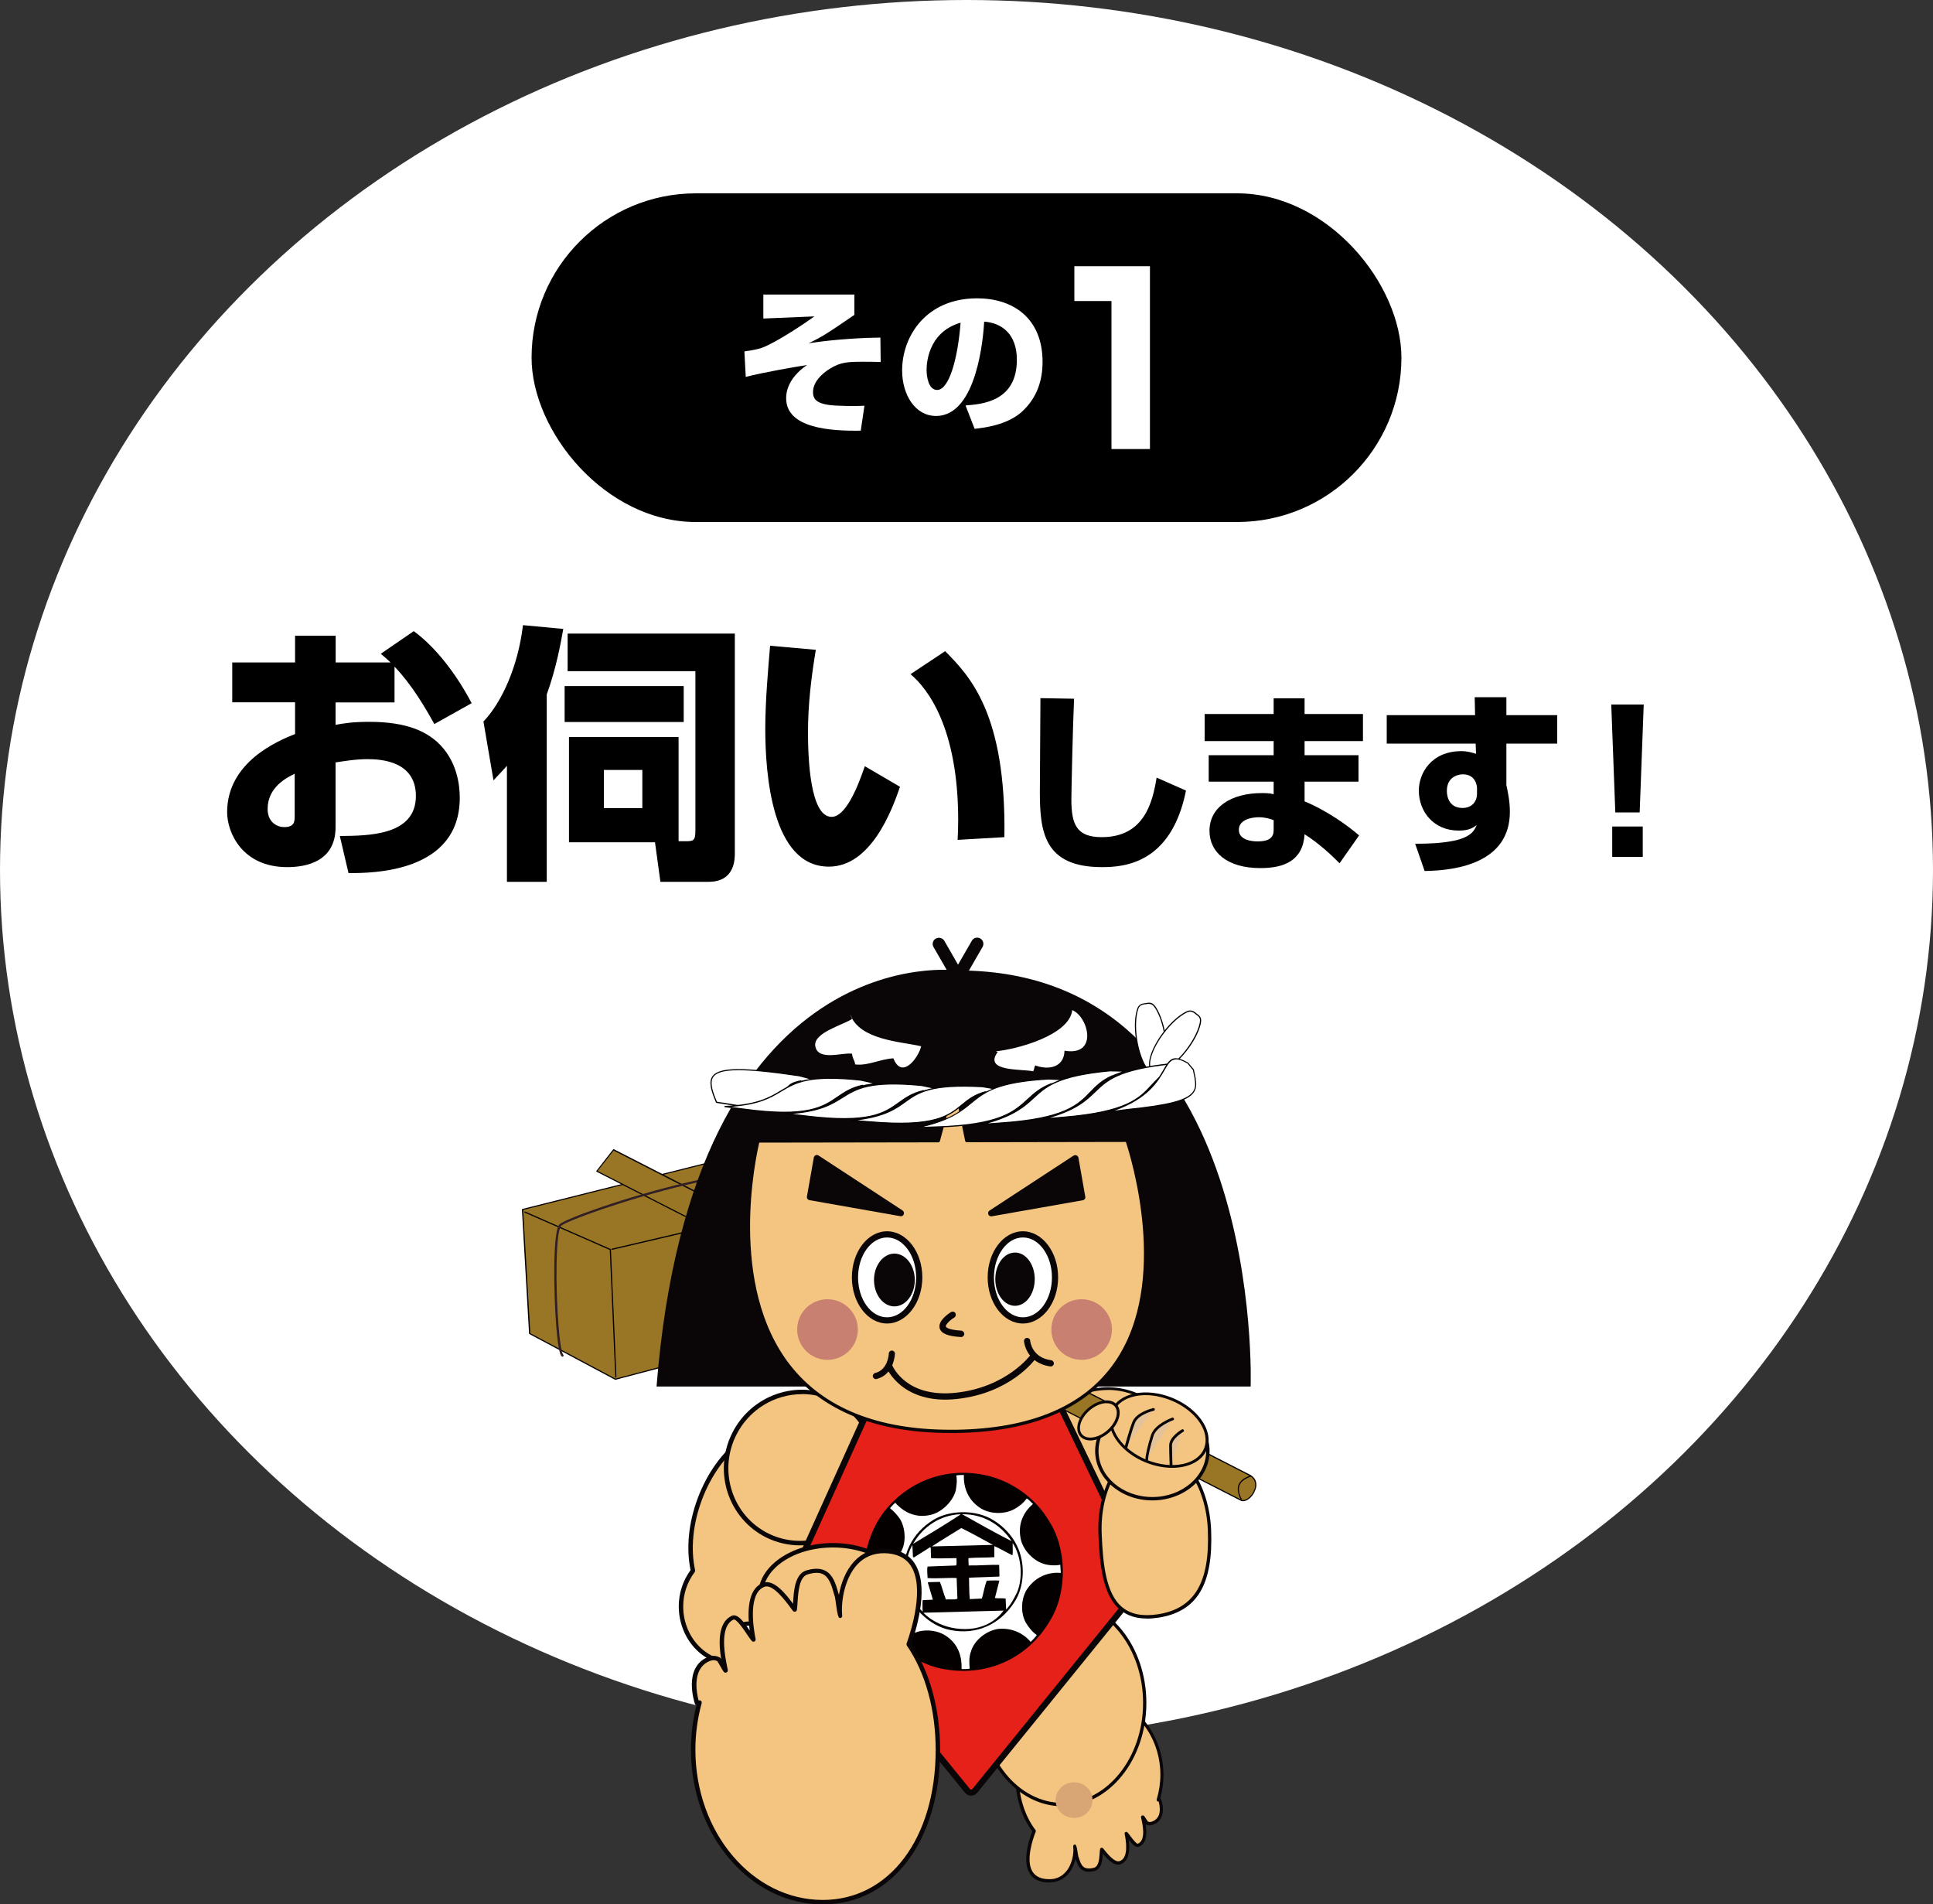 <?xml version="1.0" encoding="UTF-8"?><svg id="_レイヤー_2" xmlns="http://www.w3.org/2000/svg" viewBox="0 0 200 197"><rect x="0" y="0" width="200" height="197" fill="#333333" stroke="none"/><defs><style>.cls-1{fill:#d8a674;}.cls-2{fill:#fff;}.cls-3{fill:#e4c29a;}.cls-4{fill:#0a0607;}.cls-5{fill:#987626;}.cls-6{fill:#c88071;}.cls-7{fill:#f4c581;}.cls-8{fill:#e6211a;}.cls-9{fill:#040000;}.cls-10{fill:#311f25;}</style></defs><g id="h"><ellipse class="cls-2" cx="100" cy="90" rx="100" ry="90"/><path d="M42.81,65.29c2.3,1.68,4.45,4.51,5.99,7.45l-3.86,2.16c-.98-1.76-2.32-4.06-4.12-5.94v3.7h-6.1v2.32c.78-.14,1.68-.31,3.5-.31,4.03,0,5.88,1.09,7,2.07,2.1,1.9,2.35,4.54,2.35,5.77,0,7.78-9.04,7.81-11.51,7.81l-.9-3.84c2.94-.03,7.87-.03,7.87-4.14,0-3.61-3.61-3.81-5.01-3.81-1.26,0-2.52.22-3.3.34v6.69c0,3.58-3.05,4.14-5.01,4.14-4.65,0-6.21-3.58-6.21-5.68,0-5.24,5.35-7.42,7.03-8.09v-3.28h-6.5v-4.12h6.5v-2.77h4.2v2.77h5.68c-.25-.25-.45-.42-1.01-.9l3.42-2.35ZM30.49,80.04c-.73.36-2.8,1.34-2.8,3.64,0,1.43,1.04,1.88,1.71,1.88,1.09,0,1.09-.59,1.09-1.18v-4.34Z"/><path d="M52.46,79.21c-.53.59-.84.92-1.4,1.51l-1.04-6.08c1.88-1.96,3.58-5.68,4.09-9.97l4.17.39c-.28,1.57-.73,4.06-1.71,6.78v19.38h-4.12v-12.01ZM70.74,70.97v3.72h-12.32v-3.72h12.32ZM70.21,87.02h.7c.84,0,1.04-.03,1.04-1.15v-16.44h-13.22v-3.89h17.3v22.68c0,.67,0,3-2.72,3h-4.98l-.56-4.09h-8.9v-10.89h11.34v10.78ZM62.48,79.65v3.95h3.98v-3.95h-3.98Z"/><path d="M84.41,67.22c-.48,2.88-.81,5.66-.81,8.57,0,2.55.2,8.71,2.44,8.71,1.43,0,2.66-2.94,3.44-5.24l3.64,2.13c-.84,2.46-3.02,8.26-7.36,8.26-5.91,0-6.58-9.6-6.58-14.28,0-2.88.31-6.33.5-8.57l4.73.42ZM99.08,86.88c.03-.56.06-1.15.06-2.02,0-9.55-3.14-13.61-4.93-15.12l3.58-2.38c2.52,2.55,6.33,6.44,6.13,19.24l-4.84.28Z"/><path d="M111.13,72.28c-.14,2.98-.28,9.82-.28,10.42,0,2.58.54,3.9,3.14,3.9,4.36,0,5.26-3.54,5.68-6.16l3.04,1.34c-1.52,7.58-6.42,7.92-8.7,7.92-6,0-6.42-3.68-6.42-7.78,0-1.52.06-8.3.06-9.7l3.48.06Z"/><path d="M131.78,73.86v-1.62h3.2v1.62h6.04v2.8h-6.04v1.46h5.58v2.74h-5.58v2.04c2.3.94,4.52,2.54,5.64,3.52l-2.02,2.88c-.8-.82-2.26-2.16-3.62-3-.18,2.76-2.14,3.5-4.58,3.5-3.4,0-5.26-1.62-5.26-3.86,0-2.42,2.2-3.9,5.44-3.9.66,0,.88.04,1.2.12v-1.3h-6.72v-2.74h6.72v-1.46h-7.14v-2.8h7.14ZM131.78,84.84c-.38-.14-.86-.3-1.54-.3-.74,0-2.06.24-2.06,1.3,0,1.12,1.48,1.2,1.94,1.2,1.68,0,1.66-.82,1.66-1.32v-.88Z"/><path d="M152.58,72.12h3.28v1.86h5.26v2.94h-5.26v4.3c.14.68.36,1.6.36,2.76,0,5.22-5.4,6.08-8.82,6.12l-.98-2.82c1.34,0,2.62-.04,3.96-.3,1.9-.38,2.22-1.18,2.4-1.62-.42.3-.82.56-1.86.56-2.6,0-4.12-1.98-4.12-4.14,0-1.76,1.26-4.08,4.42-4.08.62,0,1.1.16,1.5.28l-.04-1.06h-9.2v-2.94h9.14l-.04-1.86ZM152.82,81.52c0-.22-.14-1.42-1.46-1.42-.22,0-1.66.08-1.66,1.72,0,.68.3,1.76,1.62,1.76.94,0,1.5-.62,1.5-1.5v-.56Z"/><path d="M170.07,72.88l-.42,11.16h-2.52l-.42-11.16h3.36ZM169.97,85.5v3.14h-3.16v-3.14h3.16Z"/><rect x="55" y="20" width="90" height="34" rx="17" ry="17"/><path class="cls-2" d="M88.4,30.49v2.08c-2.71,1.86-3.33,2.27-4.74,2.94,2.9-.45,5.99-.58,7.43-.59l.03,2.53c-.45-.02-1.07-.03-1.78-.03-1.66,0-2.37.05-3.44.7-.93.56-1.78,1.44-1.78,2.43,0,.78.38,1.36,2.71,1.42,1.3.05,1.94.03,2.61,0l-.38,2.58c-3.12.05-7.72-.24-7.72-3.35,0-.34,0-1.97,2.16-3.44-1.06.16-4.66.78-6.34,1.23l-.14-2.64c.99-.13,1.36-.24,1.65-.32.93-.26,3.44-1.76,5.59-3.3l-5.28.22v-2.48h9.43Z"/><path class="cls-2" d="M99.91,41.94c1.73-.13,5.3-.42,5.3-4.72,0-2.67-1.55-3.81-3.38-3.95-.08,1.39-.69,9.76-4.98,9.76-2.16,0-3.51-2.19-3.51-4.71,0-3.54,2.48-7.46,7.76-7.46,3.68,0,6.77,2.02,6.77,6.58,0,1.83-.53,3.71-2.18,5.19-1.57,1.38-4,1.63-4.85,1.73l-.94-2.42ZM95.87,38.29c0,.61.18,2.05,1.09,2.05,1.22,0,2.13-3.14,2.43-6.96-3.52,1.02-3.52,4.51-3.52,4.91Z"/><path class="cls-2" d="M118.98,27.54v18.91h-3.98v-15.31h-3.84v-3.6h7.82Z"/><path class="cls-7" d="M107,189.42c-.42,1.05-1.81,5.09,1.5,5.15,2.22.04,2.85-2.33,2.71-3.58.03,0,.16,1.08.19,1.08.25.76.43,1.69,1.83,1.32.78-.21.67-1.62.75-2.06.32.38,1.21,1.59,1.88,1.38,1.15-.36.79-2.39.65-3.02.22.19.9,1.37,1.28,1.2,1.04-.45.56-2.31.42-2.91.02-.03.41.65.43.62.18.09.4.11.68-.01,1.33-.57.64-2.4.64-2.4l-.15.04c.25-.82.39-1.69.39-2.6,0-4.64-3.55-8.4-7.94-8.4s-7.05,3.75-7.05,8.39c0,2.26.63,4.31,1.79,5.82"/><path class="cls-4" d="M108.56,194.74s-.04,0-.06,0c-.9-.02-1.55-.31-1.93-.89-.83-1.25-.14-3.43.23-4.41-1.14-1.53-1.76-3.6-1.76-5.84,0-5.04,2.97-8.57,7.23-8.57,4.47,0,8.11,3.85,8.11,8.58,0,.81-.11,1.61-.33,2.41.04.02.07.05.08.09.26.69.44,2.12-.74,2.62-.29.12-.55.13-.79.02-.02,0-.04,0-.06-.02.13.84.16,1.94-.69,2.3-.34.15-.73-.28-1.06-.71.12.95.09,2.23-.88,2.54-.64.2-1.35-.56-1.8-1.11-.04.65-.12,1.6-.84,1.79-1.45.39-1.76-.56-1.99-1.25-.13.57-.39,1.16-.8,1.61-.5.55-1.15.83-1.94.83ZM112.27,175.38c-4.05,0-6.88,3.38-6.88,8.22,0,2.2.62,4.23,1.75,5.71.04.05.05.11.02.17-.27.68-1.09,3-.3,4.18.32.47.87.72,1.65.73.69.03,1.29-.23,1.73-.72.68-.74.89-1.9.8-2.66,0-.05.01-.11.05-.15.04-.04.09-.05.15-.05q.14.02.24.69c.03.18.06.42.08.49v.02s.06.17.06.17c.23.72.43,1.33,1.57,1.03.5-.13.55-.96.59-1.51.01-.17.02-.32.04-.42.01-.07.06-.12.13-.13.07-.02.13,0,.18.05l.12.15c.32.4,1.08,1.34,1.58,1.18,1-.31.66-2.24.53-2.82-.02-.07.02-.15.08-.19s.15-.03.2.02c.08.07.17.19.3.37.43.58.69.85.8.81.85-.37.48-2,.34-2.62l-.02-.1c-.01-.05,0-.1.03-.14.03-.05.08-.05.15-.07.11,0,.13.04.36.39.07.1.13.2.17.25.15.07.31.06.51-.03.97-.42.72-1.62.6-2.04-.06.01-.12,0-.16-.05-.04-.05-.06-.11-.04-.17.25-.84.38-1.7.38-2.55,0-4.54-3.48-8.23-7.76-8.23Z"/><path class="cls-7" d="M118.44,176.16c0,5.81-3.81,10.52-8.51,10.52s-8.5-4.71-8.5-10.52,3.81-10.52,8.5-10.52,8.51,4.71,8.51,10.52"/><path class="cls-4" d="M109.93,186.85c-4.78,0-8.68-4.8-8.68-10.69s3.89-10.69,8.68-10.69,8.68,4.8,8.68,10.69-3.89,10.69-8.68,10.69ZM109.93,165.81c-4.59,0-8.33,4.64-8.33,10.35s3.74,10.34,8.33,10.34,8.34-4.64,8.34-10.34-3.74-10.35-8.34-10.35Z"/><path class="cls-7" d="M82.29,147.84c-3.47-1.3-7.9,1.94-9.88,7.24-.98,2.62-1.17,5.25-.71,7.4-.76,1.01-1.24,2.29-1.24,3.7,0,3.23,2.39,5.85,5.35,5.85,1.16,0,2.23-.42,3.11-1.11l-.66-.19s-2.9-2.2-1.3-2.7c1.2-.38,2.45,1.05,3.01,1.79.74-1,1.19-2.25,1.19-3.64,0-.23-.04-.45-.06-.68,1.59-1.33,3-3.3,3.9-5.72,1.98-5.3.77-10.65-2.71-11.95"/><path class="cls-4" d="M75.81,172.25c-3.08,0-5.58-2.73-5.58-6.08,0-1.36.42-2.65,1.22-3.75-.47-2.27-.21-4.9.74-7.43.97-2.6,2.56-4.81,4.46-6.2,1.93-1.42,3.96-1.83,5.72-1.18h0c1.76.66,3.02,2.3,3.55,4.64.52,2.3.27,5-.7,7.61-.86,2.3-2.23,4.33-3.88,5.73,0,.03,0,.06.01.09.02.16.04.32.04.49,0,1.37-.43,2.68-1.23,3.77-.04.06-.11.09-.18.09h0c-.07,0-.14-.03-.18-.09-.47-.62-1.67-2.05-2.75-1.71-.29.09-.31.21-.32.25-.08.46.91,1.44,1.65,2.02l.62.18c.08.02.15.09.16.18.02.09-.02.17-.08.23-.96.76-2.09,1.15-3.25,1.15ZM80.67,147.78c-1.21,0-2.5.47-3.75,1.39-1.83,1.34-3.36,3.47-4.3,5.99-.93,2.49-1.18,5.07-.7,7.27.01.07,0,.13-.04.19-.78,1.04-1.19,2.27-1.19,3.56,0,3.1,2.3,5.62,5.12,5.62.91,0,1.8-.27,2.59-.79l-.21-.06s-.05-.02-.07-.04c-.34-.26-2.02-1.58-1.86-2.49.04-.2.17-.47.63-.61,1.2-.37,2.37.76,3.07,1.62.63-.96.97-2.08.97-3.25,0-.15-.02-.29-.04-.43,0-.07-.02-.15-.02-.23s.02-.15.08-.2c1.62-1.35,2.99-3.35,3.83-5.62.94-2.52,1.18-5.13.68-7.34-.49-2.18-1.65-3.71-3.26-4.31h0c-.49-.18-1-.27-1.53-.27Z"/><path class="cls-7" d="M89.8,155.24c-1.92,3.88-6.58,5.49-10.4,3.6-3.82-1.89-5.37-6.57-3.45-10.46,1.92-3.88,6.58-5.5,10.4-3.6,3.82,1.89,5.37,6.58,3.45,10.46"/><path class="cls-4" d="M82.77,159.86c-1.17,0-2.36-.26-3.48-.81-3.93-1.95-5.53-6.78-3.55-10.77,1.97-3.99,6.78-5.65,10.71-3.71,1.9.94,3.32,2.58,3.99,4.62.67,2.03.51,4.22-.44,6.15h0c-1.41,2.86-4.28,4.52-7.24,4.52ZM82.98,144.22c-2.79,0-5.49,1.57-6.82,4.26-1.86,3.76-.36,8.32,3.34,10.15,3.71,1.83,8.24.26,10.1-3.5h0c.9-1.82,1.05-3.88.42-5.8-.63-1.92-1.97-3.46-3.76-4.35-1.05-.52-2.17-.77-3.27-.77Z"/><path class="cls-7" d="M121.45,154.89c-1.92,3.88-6.58,5.49-10.4,3.6-3.82-1.89-5.37-6.57-3.45-10.46,1.92-3.88,6.58-5.49,10.4-3.6,3.83,1.89,5.37,6.57,3.45,10.46h0Z"/><path class="cls-4" d="M114.42,159.43c-1.16,0-2.33-.26-3.44-.8-3.89-1.93-5.47-6.7-3.51-10.65.94-1.91,2.57-3.35,4.57-4.04,2-.69,4.14-.56,6.03.37,3.89,1.93,5.47,6.7,3.52,10.65,0,0,0,0,0,.01-1.4,2.82-4.23,4.46-7.16,4.46ZM114.62,143.79c-.83,0-1.67.14-2.49.42-1.93.67-3.49,2.05-4.4,3.89-1.88,3.8-.37,8.41,3.38,10.26,3.74,1.85,8.33.27,10.21-3.54,0,0,0,0,0-.01,1.87-3.8.35-8.4-3.39-10.25-1.05-.52-2.18-.78-3.32-.78Z"/><path class="cls-2" d="M103.99,166.61c-1.38,1.54-3.55,2.17-5.53,1.79-1.11-.22-2.11-.73-2.93-1.57l8.32-.24.13.03Z"/><path class="cls-1" d="M113.04,186.21c0,1.02-.85,1.85-1.91,1.85s-1.91-.83-1.91-1.85.85-1.84,1.91-1.84,1.91.82,1.91,1.84"/><polygon class="cls-5" points="90.81 135.51 63.67 142.67 54.8 137.94 54.06 125.12 79.67 118.69 90.09 123.02 90.81 135.51"/><path class="cls-9" d="M63.67,142.73s-.02,0-.03,0l-8.87-4.73s-.03-.03-.03-.05l-.74-12.83s.02-.05.05-.06l25.61-6.42s.02,0,.04,0l10.41,4.33s.03.03.04.05l.73,12.49s-.02.05-.04.06l-27.15,7.16s0,0-.02,0ZM54.86,137.91l8.82,4.7,27.08-7.14-.72-12.41-10.36-4.31-25.55,6.41.74,12.75Z"/><path class="cls-9" d="M63.72,142.52s-.06-.02-.06-.06l-.57-13.16-8.8-3.86s-.04-.05-.03-.08.05-.05.08-.03l8.83,3.87s.03.03.04.05l.57,13.2s-.02.06-.06.06h0Z"/><path class="cls-9" d="M63.32,129.29s-.05-.02-.06-.05c0-.03.01-.06.04-.07l26.49-6.19s0,0,.01,0c.03,0,.05.02.06.05,0,.03-.01.06-.04.07l-26.49,6.19s0,0-.01,0Z"/><path class="cls-5" d="M129.75,154.32c-.26.52-.82,1.05-1.32.89l-66.67-34.04,1.73-2.22,65.9,33.71c.64.39.66,1.11.38,1.61"/><path class="cls-9" d="M128.62,155.29c-.07,0-.14,0-.21-.03l-66.68-34.05s-.03-.02-.03-.04c0-.02,0-.03.01-.05l1.73-2.22s.05-.03.07-.02l65.9,33.71c.69.43.69,1.18.4,1.69,0,0,0,.01-.01.02,0,.01,0,.02,0,.04-.25.5-.72.95-1.18.95ZM61.85,121.14l66.61,34.01c.43.14.98-.33,1.24-.86,0,0,0-.01.01-.02,0-.01,0-.03,0-.04.26-.47.26-1.15-.36-1.53l-65.86-33.68-1.66,2.12Z"/><path class="cls-8" d="M105.27,137.57c.32-.04.72.18.86.48l12.02,25c.14.3.09.76-.12,1.02l-17.17,21.18c-.21.26-.55.26-.76,0l-17.68-21.69c-.21-.26-.27-.73-.14-1.02l10.42-23.06c.14-.31.52-.59.85-.62l11.72-1.28Z"/><path class="cls-4" d="M105.23,137.25l-11.71,1.28c-.45.05-.93.4-1.11.81l-10.41,23.06c-.19.42-.12,1,.17,1.36l17.68,21.69c.16.2.39.31.63.31s.47-.11.63-.31l17.18-21.18c.28-.35.35-.95.16-1.36l-12.02-24.99c-.21-.42-.73-.72-1.2-.66M105.85,138.19l12.02,25c.09.19.05.51-.08.68l-17.17,21.18s-.09.08-.14.08c-.05,0-.09-.03-.13-.08l-17.68-21.69c-.09-.11-.14-.28-.14-.45,0-.09.02-.17.05-.24l10.42-23.06c.1-.21.38-.41.6-.43l11.71-1.29c.2-.02.46.12.54.3"/><path class="cls-9" d="M108.49,157.26c1.92,2.9,1.98,7.43.14,10.41-2.22,3.79-6.32,5.72-10.66,5.04-3.36-.44-6.71-3.17-7.88-6.42-1.41-3.52-.6-7.75,1.87-10.49,2.57-2.85,6.32-4.04,10.14-3.17,2.55.6,4.96,2.25,6.4,4.64"/><path class="cls-2" d="M99.73,152.54c-.06,1.35.44,2.6,1.6,3.39.98.71,2.55.76,3.6.19.48-.25.97-.65,1.3-1.11.24.11.43.38.65.57-1.03.87-1.54,2.09-1.3,3.44.16,1.19,1.22,2.36,2.36,2.74.54.17,1.19.22,1.76.11l.06.84c-1.36-.11-2.6.43-3.44,1.6-.68.97-.76,2.5-.19,3.53.28.48.68.98,1.14,1.3-.16.24-.41.49-.63.71-.84-1-2.06-1.46-3.33-1.35-1.22.16-2.54,1.16-2.87,2.41-.19.54-.16,1.11-.11,1.71-.3.03-.56.05-.84.03.05-1.27-.33-2.47-1.41-3.28-.95-.76-2.47-.92-3.55-.41-.54.27-1.08.71-1.46,1.2-.22-.14-.41-.33-.6-.54,1.03-.9,1.58-2.22,1.28-3.61-.22-1.09-1.17-2.19-2.28-2.55-.54-.22-1.22-.24-1.81-.16-.03-.27-.08-.6-.03-.86,1.49.13,2.84-.54,3.57-1.87.59-.98.49-2.5-.08-3.44-.28-.41-.65-.81-1.03-1.11.16-.22.35-.41.54-.57.89,1.01,2.09,1.55,3.44,1.3,1.27-.19,2.49-1.36,2.82-2.57.08-.49.16-1.06.05-1.55.24-.05.51-.05.78-.05"/><path class="cls-9" d="M105.23,159.92c.87,1.76.79,4.23-.3,5.85-1.47,2.28-3.93,3.39-6.59,2.85-2.19-.41-4.28-2.47-4.71-4.69-.54-2.46.43-4.99,2.6-6.48,1.76-1.3,4.74-1.36,6.59-.17,1.03.63,1.9,1.57,2.41,2.63"/><path class="cls-2" d="M99.35,156.69c-1.57,1.03-3.25,2.04-4.87,3.01,1-1.79,2.84-2.98,4.87-3.06v.05Z"/><path class="cls-2" d="M104.67,159.43c-1.74-.89-3.44-1.84-5.12-2.79,2.14-.03,3.95,1.03,5.12,2.79"/><path class="cls-2" d="M102.71,159.81l-6.29.16c.98-.65,2.04-1.27,3.04-1.9,1.11.54,2.17,1.14,3.25,1.73"/><path class="cls-2" d="M105.18,164.82c-.3.6-.59,1.17-1.08,1.68l-.05-1.14c-.3-.05-.79,0-1.11-.05l.46-1.8c-.43-.05-.86,0-1.3,0-.25.6-.32,1.25-.51,1.85l-1.25.06c-.08-.76-.05-1.44-.08-2.22l3.12-.11.03-.05-.03-1.16c-1-.03-2.09.08-3.15.06-.03-.25-.03-.55-.03-.76.87-.08,1.85-.03,2.68-.1v-1.14c.63.27,1.25.65,1.87.95.08-.38,0-.84.03-1.27.92,1.41,1.11,3.63.4,5.23"/><path class="cls-2" d="M94.56,161.11l1.68-1.06.06.05.03,1.08c.86.06,1.73,0,2.63,0,0,.25.05.57-.03.76l-2.96.11c-.08.4,0,.79,0,1.19,1,.08,2.03-.05,3.01,0l.08,2.14c-.35.14-.81.03-1.19.08-.24-.6-.38-1.22-.62-1.82l-1.22.03-.03.05.52,1.76-1.06.05c-.03.38,0,.81,0,1.19-1.71-1.6-2.17-4.28-1.3-6.42l.24-.49.06,1.28h.1Z"/><path class="cls-10" d="M58.19,140.34s-.05,0-.07-.03c-.08-.06-.33-.26-.56-3.02-.27-3.29-.4-9.85.32-10.63.5-.54,6.8-2.84,13.24-4.35,6.26-1.47,12.82-2.19,12.89-2.2.06,0,.12.04.13.1,0,.06-.04.12-.1.13s-6.61.73-12.86,2.19c-6.63,1.56-12.71,3.84-13.12,4.28-.56.61-.61,6.25-.26,10.46.21,2.58.45,2.83.47,2.86.05.04.06.11.02.16-.02.03-.06.05-.09.05Z"/><path class="cls-7" d="M125.14,158.26c.19,4.79-.91,8.22-5.31,8.9-5.2.8-5.82-3.65-6.01-8.44-.2-4.79,2.18-8.77,5.31-8.9,3.13-.13,5.82,3.65,6.01,8.44h0Z"/><path class="cls-4" d="M118.67,167.43c-1.13,0-2.04-.3-2.77-.9-1.85-1.52-2.13-4.83-2.25-7.8-.1-2.35.41-4.58,1.43-6.29,1.03-1.73,2.47-2.72,4.04-2.79,1.56-.07,3.08.81,4.25,2.45,1.15,1.62,1.84,3.81,1.94,6.16h0c.23,5.66-1.45,8.46-5.46,9.08-.42.06-.82.1-1.19.1ZM119.28,149.99s-.1,0-.15,0c-1.45.06-2.79.99-3.76,2.62-.99,1.65-1.48,3.82-1.38,6.1.12,2.9.39,6.12,2.12,7.55.89.73,2.09.97,3.69.73,3.79-.59,5.39-3.28,5.17-8.72h0c-.09-2.28-.76-4.4-1.87-5.97-1.06-1.49-2.41-2.31-3.81-2.31Z"/><path class="cls-7" d="M124.97,150.1c0,2.73-2.57,4.94-5.74,4.94s-5.75-2.21-5.75-4.94,2.57-4.94,5.75-4.94,5.74,2.21,5.74,4.94"/><path class="cls-4" d="M119.23,155.21c-3.26,0-5.92-2.29-5.92-5.11s2.65-5.12,5.92-5.12,5.92,2.29,5.92,5.12-2.65,5.11-5.92,5.11ZM119.23,145.33c-3.07,0-5.57,2.14-5.57,4.77s2.5,4.76,5.57,4.76,5.57-2.14,5.57-4.76-2.5-4.77-5.57-4.77Z"/><path class="cls-4" d="M99.15,100.39s-27.5-3.81-31.22,43.04h61.47s1.52-43.04-30.26-43.04"/><path class="cls-7" d="M116.62,117.95l-16.58.03-1.26-6.22-1.68,6.23-18.66.03s-7.88,30.44,20.46,30.05c28.33-.39,17.73-30.12,17.73-30.12"/><path class="cls-4" d="M98.35,148.24c-7.64,0-13.31-2.29-16.85-6.8-6.93-8.82-3.28-23.32-3.24-23.47.02-.08.09-.13.17-.13l18.53-.03,1.65-6.1c.02-.08.09-.13.17-.13h0c.08,0,.15.06.16.14l1.24,6.08,16.44-.03h0c.07,0,.14.05.16.12.05.14,5.01,14.35-1.16,23.22-3.21,4.62-8.84,7.02-16.73,7.13-.18,0-.36,0-.54,0ZM78.56,118.19c-.35,1.46-3.26,14.79,3.21,23.04,3.47,4.42,9.05,6.67,16.58,6.67.18,0,.35,0,.53,0,7.78-.11,13.31-2.45,16.45-6.98,5.77-8.31,1.61-21.42,1.16-22.79l-16.46.03h0c-.08,0-.15-.06-.17-.14l-1.12-5.5-1.49,5.52c-.02.08-.09.13-.17.13l-18.53.03Z"/><path class="cls-4" d="M96.82,97.09c-.31.18-.41.57-.23.88l1.98,3.43c.18.31.57.41.87.24.32-.18.42-.57.24-.88l-1.97-3.43c-.18-.31-.57-.41-.88-.24"/><path class="cls-4" d="M100.55,97.32l-1.98,3.43c-.18.31-.07.7.24.88.31.18.7.07.87-.24l1.98-3.43c.18-.31.07-.7-.23-.88-.31-.18-.71-.07-.88.24"/><polygon class="cls-4" points="102.55 125.5 111.97 123.84 111.26 119.81 102.55 125.5"/><path class="cls-4" d="M111.08,119.54l-8.7,5.69c-.13.08-.18.24-.12.39.05.14.2.23.36.2l9.42-1.66c.17-.03.29-.2.25-.37l-.71-4.03c-.02-.1-.09-.2-.19-.24-.1-.04-.21-.04-.3.03M111.03,120.34c.12.68.48,2.76.57,3.23-.49.09-5.48.97-7.55,1.33,1.79-1.17,6.36-4.16,6.98-4.57"/><polygon class="cls-4" points="93.22 125.5 83.8 123.84 84.51 119.81 93.22 125.5"/><path class="cls-4" d="M84.39,119.51c-.1.04-.17.13-.19.24l-.71,4.03c-.03.18.09.34.26.37l9.41,1.66c.15.03.3-.06.35-.2.05-.14,0-.3-.12-.39l-8.7-5.69c-.09-.06-.21-.07-.3-.03M84.75,120.34c.62.41,5.19,3.4,6.98,4.57-2.07-.37-7.06-1.25-7.55-1.33.08-.47.45-2.56.57-3.23"/><path class="cls-2" d="M109.16,132.14c0,2.46-1.49,4.45-3.33,4.45s-3.32-1.99-3.32-4.45,1.49-4.45,3.32-4.45,3.33,1.99,3.33,4.45"/><path class="cls-4" d="M102.19,132.14c0,2.63,1.63,4.77,3.64,4.77s3.65-2.14,3.65-4.77-1.64-4.77-3.65-4.77-3.64,2.14-3.64,4.77M102.84,132.14c0-2.28,1.35-4.13,3-4.13s3,1.85,3,4.13-1.34,4.13-3,4.13-3-1.85-3-4.13"/><path class="cls-2" d="M95.11,132.14c0,2.46-1.49,4.45-3.33,4.45s-3.32-1.99-3.32-4.45,1.49-4.45,3.32-4.45,3.33,1.99,3.33,4.45"/><path class="cls-4" d="M88.14,132.14c0,2.63,1.64,4.77,3.64,4.77s3.65-2.14,3.65-4.77-1.64-4.77-3.65-4.77-3.64,2.14-3.64,4.77M88.78,132.14c0-2.28,1.35-4.13,3-4.13s3.01,1.85,3.01,4.13-1.35,4.13-3.01,4.13-3-1.85-3-4.13"/><path class="cls-4" d="M106.61,140.18s-2.44,3.32-7.69,3.89c-5.15.56-6.54-2.7-6.6-2.83-.06-.16-.25-.24-.42-.18-.16.07-.24.25-.18.42.02.04,1.61,3.85,7.27,3.24,5.56-.6,8.04-4.02,8.15-4.16.1-.14.07-.34-.08-.45-.14-.1-.34-.07-.45.08"/><path class="cls-4" d="M94.65,132.41c0,1.51-.95,2.73-2.11,2.73s-2.11-1.22-2.11-2.73.95-2.73,2.11-2.73,2.11,1.22,2.11,2.73"/><path class="cls-4" d="M107.06,132.32c0,1.52-.91,2.76-2.04,2.76s-2.04-1.23-2.04-2.76.91-2.75,2.04-2.75,2.04,1.23,2.04,2.75"/><path class="cls-4" d="M91.96,140.02c0,.07-.08,1.68-1.41,2.01-.17.04-.28.22-.24.39.05.17.22.28.39.23,1.8-.45,1.89-2.53,1.9-2.61,0-.18-.13-.32-.31-.33-.18,0-.33.13-.33.31"/><path class="cls-4" d="M106.25,138.4c-.18.01-.31.16-.3.34,0,.02.18,2.25,2.72,2.61.17.03.34-.1.37-.27.02-.18-.1-.34-.28-.37-2.01-.28-2.16-1.94-2.17-2.01,0-.18-.16-.31-.34-.3"/><path class="cls-6" d="M88.76,137.53c0,1.73-1.41,3.14-3.14,3.14s-3.14-1.4-3.14-3.14,1.41-3.13,3.14-3.13,3.14,1.41,3.14,3.13"/><path class="cls-6" d="M115.05,137.53c0,1.73-1.4,3.14-3.14,3.14s-3.13-1.4-3.13-3.14,1.4-3.13,3.13-3.13,3.14,1.41,3.14,3.13"/><path class="cls-2" d="M87.95,104.91c.97,2.68,5.17,2.82,7.36,3.32-.29,1.22-2.01,3.48-2.87,1.25-1.34.06-2.61.79-3.96.63-.04-.42-.31-.66-.32-1.11-1.01-.15-3.48.79-3.8-.75-.29-1.44,3-2.25,3.83-2.87"/><path class="cls-2" d="M103.01,108.75c2.13-.18,7.65-1.65,7.93-4.26,1.68.69,2.72,4.8-.8,4.2-.04,1.73-1.65,2.04-3.03,1.52-.12.21-.09.41-.21.61-1.14-.26-5.22.08-3.66-2.01"/><path class="cls-2" d="M119.59,104.28c.41.66.77,1.67.95,2.82.33,2.13-.06,3.96-.87,4.09-.81.13-1.73-1.5-2.07-3.63-.19-1.27-.14-2.43.12-3.18.17-.52.57-.52.9-.57.37-.06.63-.09.98.47"/><path class="cls-9" d="M119.58,111.26c-.83,0-1.71-1.58-2.04-3.69-.19-1.24-.15-2.41.12-3.21.16-.5.54-.55.84-.59.04,0,.07,0,.1-.02.41-.06.68-.07,1.04.5.43.69.78,1.73.96,2.85.34,2.2-.06,4.02-.92,4.16-.03,0-.07,0-.1,0ZM118.89,103.84c-.09,0-.17.01-.27.03-.04,0-.07,0-.11.01-.3.04-.6.08-.74.51-.26.77-.3,1.95-.11,3.16.32,2.02,1.16,3.59,1.92,3.59.03,0,.05,0,.08,0,.78-.12,1.15-1.93.82-4.02-.17-1.11-.52-2.13-.94-2.8h0c-.24-.38-.43-.47-.65-.47Z"/><path class="cls-2" d="M124.15,105.97c-.19.75-.67,1.71-1.38,2.64-1.31,1.71-2.91,2.69-3.56,2.2-.65-.5-.12-2.29,1.2-4,.78-1.02,1.66-1.78,2.38-2.12.49-.23.77.05,1.03.26.3.23.5.39.33,1.04"/><path class="cls-9" d="M119.65,110.99c-.18,0-.34-.05-.46-.14-.69-.53-.17-2.32,1.18-4.09.76-1,1.64-1.78,2.4-2.14.48-.23.78.01,1.01.2.03.02.05.04.08.06.33.25.52.44.36,1.1-.19.79-.7,1.76-1.39,2.66-1.1,1.44-2.37,2.35-3.18,2.35ZM123.14,104.65c-.1,0-.2.02-.32.08-.74.35-1.62,1.14-2.36,2.11-1.29,1.68-1.83,3.44-1.21,3.92.62.48,2.18-.5,3.48-2.19.68-.89,1.18-1.85,1.37-2.62h0c.16-.62-.03-.76-.31-.97-.03-.02-.05-.04-.08-.06-.16-.13-.33-.27-.56-.27Z"/><path class="cls-7" d="M93.67,164.95c0,2.81-3.35,5.1-7.49,5.1s-7.49-2.28-7.49-5.1,3.35-5.1,7.49-5.1,7.49,2.28,7.49,5.1"/><path class="cls-4" d="M86.18,170.28c-4.26,0-7.72-2.39-7.72-5.33s3.46-5.33,7.72-5.33,7.72,2.39,7.72,5.33-3.46,5.33-7.72,5.33ZM86.18,160.08c-4,0-7.26,2.18-7.26,4.87s3.26,4.87,7.26,4.87,7.26-2.18,7.26-4.87-3.26-4.87-7.26-4.87Z"/><path class="cls-7" d="M94.02,170.1c.71-1.97,3.07-9.55-2.53-9.66-3.75-.07-4.81,4.38-4.58,6.72-.05,0-.27-2.01-.32-2.02-.43-1.44-.72-3.18-3.09-2.47-1.33.39-1.13,3.03-1.28,3.86-.54-.7-2.04-2.98-3.17-2.58-1.94.68-1.33,4.47-1.09,5.67-.37-.36-1.51-2.57-2.16-2.26-1.76.84-.95,4.33-.72,5.46-.04.06-.7-1.21-.74-1.15-.3-.17-.68-.2-1.14.02-2.25,1.07-1.09,4.51-1.09,4.51l.26-.06c-.42,1.54-.66,3.17-.66,4.88,0,8.71,6,15.77,13.41,15.77s11.91-7.04,11.91-15.75c0-4.24-1.07-8.08-3.02-10.92"/><path class="cls-4" d="M85.13,197c-7.52,0-13.64-7.18-13.64-16,0-1.55.19-3.09.57-4.59-.07-.02-.14-.07-.16-.15-.05-.15-1.2-3.64,1.21-4.79.47-.23.91-.24,1.3-.04.07.01.12.05.21.2-.26-1.58-.38-3.78,1.08-4.48.6-.28,1.27.63,1.87,1.52-.24-1.76-.28-4.35,1.41-4.94,1.1-.39,2.34,1.18,3.08,2.18,0-.05,0-.1,0-.15.07-1.18.18-2.96,1.38-3.31.82-.24,1.47-.23,1.98.05.78.43,1.05,1.35,1.31,2.25l.07.23c.22-1.24.72-2.52,1.56-3.44.83-.9,1.9-1.37,3.14-1.33,1.41.03,2.45.51,3.09,1.45,1.57,2.28.34,6.56-.31,8.41,1.93,2.87,2.99,6.75,2.99,10.95,0,9.41-4.99,15.98-12.14,15.98ZM72.38,175.89c.06,0,.12.02.16.07.06.06.08.14.06.22-.43,1.57-.65,3.19-.65,4.82,0,8.57,5.91,15.54,13.18,15.54,6.88,0,11.68-6.38,11.68-15.52,0-4.16-1.06-7.99-2.98-10.79-.04-.06-.05-.14-.03-.21.48-1.34,1.93-5.89.4-8.1-.56-.81-1.47-1.23-2.72-1.25-1.11,0-2.05.38-2.79,1.18-1.23,1.34-1.71,3.67-1.55,5.28,0,.07-.02.14-.07.19-.05.05-.13.07-.2.05q-.19-.04-.34-1.21c-.05-.35-.11-.82-.14-.94,0-.01-.01-.02-.01-.04l-.1-.33c-.23-.81-.47-1.64-1.08-1.98-.39-.22-.93-.22-1.63-.01-.89.26-.98,1.85-1.05,2.9-.02.31-.04.58-.07.78-.02.09-.08.16-.17.18-.09.02-.18-.01-.24-.08-.06-.08-.13-.17-.21-.28-.55-.75-1.86-2.52-2.71-2.22-1.76.62-1.17,4.29-.94,5.41.02.1-.03.2-.11.25-.09.05-.2.03-.27-.04-.12-.12-.29-.37-.51-.69-.3-.46-1.12-1.66-1.4-1.53-1.52.73-.87,3.86-.62,5.05l.03.16c.01.06,0,.12-.03.17-.04.06-.12.11-.2.11h0c-.16,0-.2-.07-.56-.7-.1-.17-.23-.41-.29-.49-.26-.14-.56-.13-.91.04-1.74.83-1.22,3.3-1.03,4.02h.05s.04-.02.05-.02Z"/><path class="cls-7" d="M124.72,149.89c-.72,1.78-3.46,2.35-6.11,1.27-2.66-1.08-4.23-3.39-3.51-5.16.72-1.78,3.46-2.35,6.11-1.27,2.66,1.07,4.23,3.39,3.51,5.16"/><path class="cls-4" d="M121.27,151.84c-.86,0-1.79-.18-2.72-.55-2.73-1.1-4.34-3.5-3.59-5.35.37-.91,1.23-1.54,2.44-1.79,1.18-.24,2.56-.09,3.87.44,1.65.67,2.96,1.84,3.51,3.13.33.78.36,1.54.09,2.22h0c-.5,1.22-1.9,1.9-3.59,1.9ZM118.53,144.32c-.37,0-.74.04-1.08.11-1.1.23-1.9.8-2.22,1.62-.69,1.7.86,3.93,3.43,4.97,2.58,1.04,5.24.51,5.92-1.19h0c.24-.6.21-1.29-.08-1.99-.52-1.23-1.77-2.34-3.35-2.98-.87-.35-1.77-.54-2.62-.54Z"/><path class="cls-7" d="M114.64,148.08c-.99.85-2.24,1.02-2.79.39-.55-.64-.19-1.84.81-2.69.99-.85,2.24-1.02,2.79-.39.55.64.18,1.84-.8,2.69"/><path class="cls-4" d="M112.81,149s-.1,0-.14,0c-.39-.03-.7-.18-.92-.43-.6-.7-.23-2,.82-2.9.64-.55,1.42-.85,2.07-.8.38.03.7.18.92.43.6.7.23,2-.82,2.9h0c-.6.51-1.31.81-1.93.81ZM114.49,145.15c-.55,0-1.19.27-1.74.74-.93.8-1.28,1.91-.79,2.49.16.19.41.3.72.33.59.04,1.28-.23,1.86-.73h0c.93-.8,1.28-1.92.79-2.49-.16-.19-.41-.31-.72-.33-.04,0-.08,0-.12,0ZM114.64,148.08h0,0Z"/><path class="cls-3" d="M119.33,145.81s-1.67.38-2.04,1.35c-.38.97-.78,2.53-.78,2.53"/><path class="cls-4" d="M116.51,149.83s-.02,0-.04,0c-.08-.02-.12-.1-.1-.18,0-.02.41-1.58.79-2.55.4-1.03,2.08-1.42,2.15-1.44.08-.02.16.03.17.11.02.08-.03.16-.11.17-.02,0-1.6.37-1.94,1.26-.37.95-.77,2.5-.78,2.52-.02.06-.08.11-.14.11Z"/><path class="cls-3" d="M121.33,146.78s-1.75.62-2.1,1.7-.59,2.18-.57,2.48"/><path class="cls-4" d="M118.66,151.1c-.08,0-.14-.06-.14-.13-.03-.34.24-1.5.57-2.53.37-1.13,2.11-1.76,2.19-1.79.07-.03.16.01.18.09.03.08-.01.16-.09.18-.02,0-1.69.61-2.01,1.6-.35,1.06-.58,2.15-.56,2.42,0,.08-.05.15-.13.16h-.01Z"/><path class="cls-3" d="M122.35,147.99s-1.24.7-1.24,1.54.05,1.97.05,1.97"/><path class="cls-4" d="M121.16,151.64c-.08,0-.14-.06-.14-.14,0-.01-.05-1.14-.05-1.97,0-.91,1.26-1.63,1.31-1.66.07-.04.16-.02.2.05.04.07.02.16-.05.2-.01,0-1.17.67-1.17,1.41,0,.82.05,1.95.05,1.96,0,.08-.06.15-.14.15h0Z"/><path class="cls-5" d="M128.41,155.06c-.6-1.17-.27-1.96.98-2.37"/><path class="cls-9" d="M128.41,155.12s-.04-.01-.05-.03c-.3-.59-.37-1.1-.21-1.51.17-.41.58-.73,1.22-.94.04,0,.07,0,.08.04,0,.03,0,.06-.04.08-.61.2-1,.5-1.15.87-.15.38-.09.85.2,1.41.02.03,0,.06-.02.08,0,0-.02,0-.03,0Z"/><path class="cls-2" d="M82.88,111.83c-3.8.64,1.65,4-7.88,2.33l-.85-.13c-1.35-3.17-.97-4.16,8.58-2.74l1.52.41-1.22.16"/><path class="cls-9" d="M79.03,114.68c-.97,0-2.29-.15-4.05-.46l-.85-.13s-.04-.02-.05-.04c-.54-1.27-.79-2.18-.34-2.75.71-.92,3.15-.94,8.98-.07l1.52.41s.05.03.04.06c0,.03-.02.05-.05.05l-1.22.16h0s-.05-.02-.06-.05c0-.03.02-.06.05-.07l.93-.12-1.23-.33c-5.71-.85-8.2-.84-8.87.03-.4.52-.17,1.39.35,2.6l.81.12c3.27.57,5.03.61,5.71.13.33-.23.39-.57.45-.93.1-.6.22-1.28,1.7-1.53.03-.01.06.02.07.05,0,.03-.02.06-.05.07-1.4.24-1.5.85-1.6,1.43-.06.36-.13.74-.5,1-.33.24-.9.35-1.75.35Z"/><path class="cls-2" d="M89.26,112.26c-3.71.79-2.65,3.77-12.29,2.47l-1.98-.26c7.69-.37,4.44-3.8,14.06-2.74l1.54.35-1.2.21"/><path class="cls-9" d="M81.15,115.12c-1.12,0-2.49-.1-4.19-.33l-1.97-.26s-.05-.03-.05-.06.03-.05.06-.06c3.37-.16,4.61-.9,5.8-1.62,1.48-.88,2.87-1.71,8.27-1.12l1.55.35s.05.03.05.06c0,.03-.02.05-.05.06l-1.2.21s0,0,0,0c-.03,0-.05-.02-.06-.05,0-.03.02-.06.05-.07l.9-.16-1.25-.28c-5.36-.58-6.73.24-8.19,1.11-1.13.68-2.3,1.38-5.25,1.6l1.37.18c6.53.88,8.12-.19,9.65-1.24.73-.5,1.42-.97,2.62-1.23.04,0,.06.01.07.05,0,.03-.01.06-.05.07-1.17.25-1.86.72-2.58,1.21-1.15.78-2.32,1.59-5.54,1.59Z"/><path class="cls-2" d="M95.58,112.82c-3.68.84-2.52,3.81-12.18,2.63l-1.98-.23c7.66-.48,4.3-3.86,13.94-2.94l1.56.33-1.19.22"/><path class="cls-9" d="M87.32,115.78c-1.07,0-2.35-.08-3.93-.27l-1.98-.23s-.05-.03-.05-.06.02-.06.05-.06c3.36-.21,4.57-.97,5.74-1.7,1.44-.9,2.8-1.76,8.21-1.24l1.56.33s.05.03.05.06c0,.03-.02.05-.05.06l-1.19.23s-.06-.01-.07-.05c0-.03.02-.06.05-.07l.9-.17-1.27-.27c-5.35-.51-6.71.33-8.13,1.22-1.1.69-2.25,1.41-5.18,1.67l1.38.16c6.55.8,8.09-.3,9.58-1.37.71-.51,1.39-.99,2.57-1.26,0,0,0,0,.01,0,.03,0,.05.02.06.05,0,.03-.01.06-.04.07-1.16.27-1.83.74-2.53,1.25-1.15.82-2.33,1.66-5.74,1.66Z"/><path class="cls-2" d="M101.96,112.93c-3.57.98-2.12,3.92-11.84,3.11l-1.99-.16c7.56-.77,3.89-4.04,13.55-3.48l1.58.27-1.16.27"/><path class="cls-9" d="M93.14,116.24c-.87,0-1.87-.04-3.03-.14l-1.99-.16s-.05-.03-.05-.06.02-.06.05-.06c3.32-.34,4.44-1.14,5.52-1.92,1.34-.96,2.61-1.87,8.04-1.56l1.59.27s.05.03.05.06c0,.03-.02.05-.05.06l-1.16.27s-.06-.01-.07-.04c0-.03.01-.06.04-.07l.87-.2-1.29-.22c-5.39-.3-6.63.59-7.96,1.54-1.03.74-2.09,1.5-4.98,1.88l1.39.11c6.6.55,8.01-.62,9.38-1.74.66-.54,1.28-1.05,2.44-1.37.02-.01.06,0,.07.04,0,.03,0,.06-.04.07-1.13.31-1.74.81-2.39,1.35-1.15.94-2.33,1.91-6.44,1.91Z"/><path class="cls-2" d="M108.78,112.12c-3.59,1.4-2.24,4.18-11.91,4.48l-1.98.07c7.57-1.64,4-4.5,13.63-5.05l1.57.09-1.17.4"/><path class="cls-9" d="M94.89,116.73s-.05-.02-.06-.05c0-.03.02-.06.05-.06,3.32-.72,4.47-1.66,5.58-2.57,1.37-1.12,2.66-2.18,8.06-2.48l1.57.09s.05.02.06.05c0,.03-.01.05-.04.06l-1.17.4s-.06,0-.08-.04c0-.03,0-.06.04-.08l.89-.31-1.27-.07c-5.36.3-6.64,1.35-7.99,2.45-1.05.86-2.13,1.75-5.03,2.45l1.37-.05c6.55-.2,8.01-1.53,9.42-2.82.67-.62,1.31-1.2,2.47-1.65.04-.01.06,0,.08.03.01.03,0,.06-.03.08-1.14.44-1.77,1.02-2.43,1.63-1.42,1.3-2.9,2.65-9.5,2.85l-1.98.07h0Z"/><path class="cls-2" d="M115.12,111.26c-3.47,1.52-1.84,4.23-11.54,4.9l-1.99.15c7.45-1.92,3.58-4.62,13.21-5.53l1.58.03-1.13.44"/><path class="cls-9" d="M101.6,116.36s-.05-.02-.06-.05c0-.03.01-.06.04-.07,3.27-.84,4.33-1.82,5.35-2.76,1.26-1.16,2.46-2.26,7.87-2.78l1.59.03s.05.02.06.05c0,.03,0,.06-.04.07l-1.13.44s-.06,0-.08-.03,0-.06.03-.08l.86-.33-1.29-.02c-5.36.51-6.54,1.6-7.79,2.75-.97.89-1.97,1.81-4.81,2.63l1.38-.1c6.58-.46,7.91-1.83,9.2-3.16.62-.64,1.2-1.24,2.32-1.73.03-.02.06,0,.08.03s0,.06-.03.08c-1.1.48-1.67,1.08-2.28,1.71-1.3,1.35-2.65,2.74-9.27,3.2l-1.99.15h0Z"/><path class="cls-2" d="M121.42,110.52c-3.43,1.57-1.7,4.24-11.4,5.04l-1.99.17c7.41-2.02,3.43-4.65,13.06-5.7h1.59s-1.12.46-1.12.46"/><path class="cls-9" d="M108.03,115.8s-.05-.02-.06-.05c0-.03.01-.06.04-.07,3.25-.89,4.28-1.87,5.27-2.82,1.23-1.18,2.39-2.29,7.79-2.87h1.6s.05.03.06.05,0,.05-.04.07l-1.12.46s-.06,0-.08-.03,0-.06.03-.08l.84-.34h-1.29c-5.36.58-6.51,1.67-7.72,2.84-.94.9-1.91,1.84-4.74,2.68l1.38-.12c6.58-.54,7.87-1.93,9.11-3.28.6-.64,1.16-1.25,2.27-1.76.03-.02.06,0,.08.03s0,.06-.03.08c-1.09.5-1.64,1.1-2.23,1.73-1.26,1.36-2.57,2.77-9.19,3.32l-1.99.17h0Z"/><path class="cls-2" d="M123.64,111.59c.38,1.8-.71,2.55-6.92,3.18l-1.98.25c7.25-2.29,4.82-6.94,8.15-5.04l.58.69.19.92"/><path class="cls-9" d="M114.74,115.08s-.05-.02-.06-.05c0-.03.01-.06.04-.07,3.87-1.22,4.95-3.09,5.66-4.32.61-1.05.94-1.63,2.54-.72,0,0,.01,0,.02.01l.58.69s.01.02.01.03l.19.92s0,.04-.01.05c.12.61.05,1.05-.21,1.41-.63.87-2.47,1.36-6.77,1.8l-1.98.25h0ZM121.66,109.6c-.53,0-.78.44-1.17,1.11-.69,1.19-1.71,2.95-5.17,4.18l1.4-.18c4.21-.43,6.08-.92,6.69-1.75.25-.34.31-.76.18-1.37,0-.02,0-.03.01-.05l-.18-.86-.56-.67c-.53-.3-.9-.43-1.19-.43Z"/><path class="cls-2" d="M103.82,166.61l-8.28.22s1.49,1.69,4.3,1.69,3.98-1.9,3.98-1.9"/><path class="cls-4" d="M98.39,135.73c-.23.14-1.36.89-1.17,1.66.14.55.84.84,2.2.92.18.01.34-.13.35-.31,0-.18-.13-.33-.3-.35-1.5-.09-1.6-.41-1.61-.43-.04-.17.38-.63.88-.93.15-.1.2-.3.11-.45-.09-.16-.3-.2-.45-.11"/></g></svg>